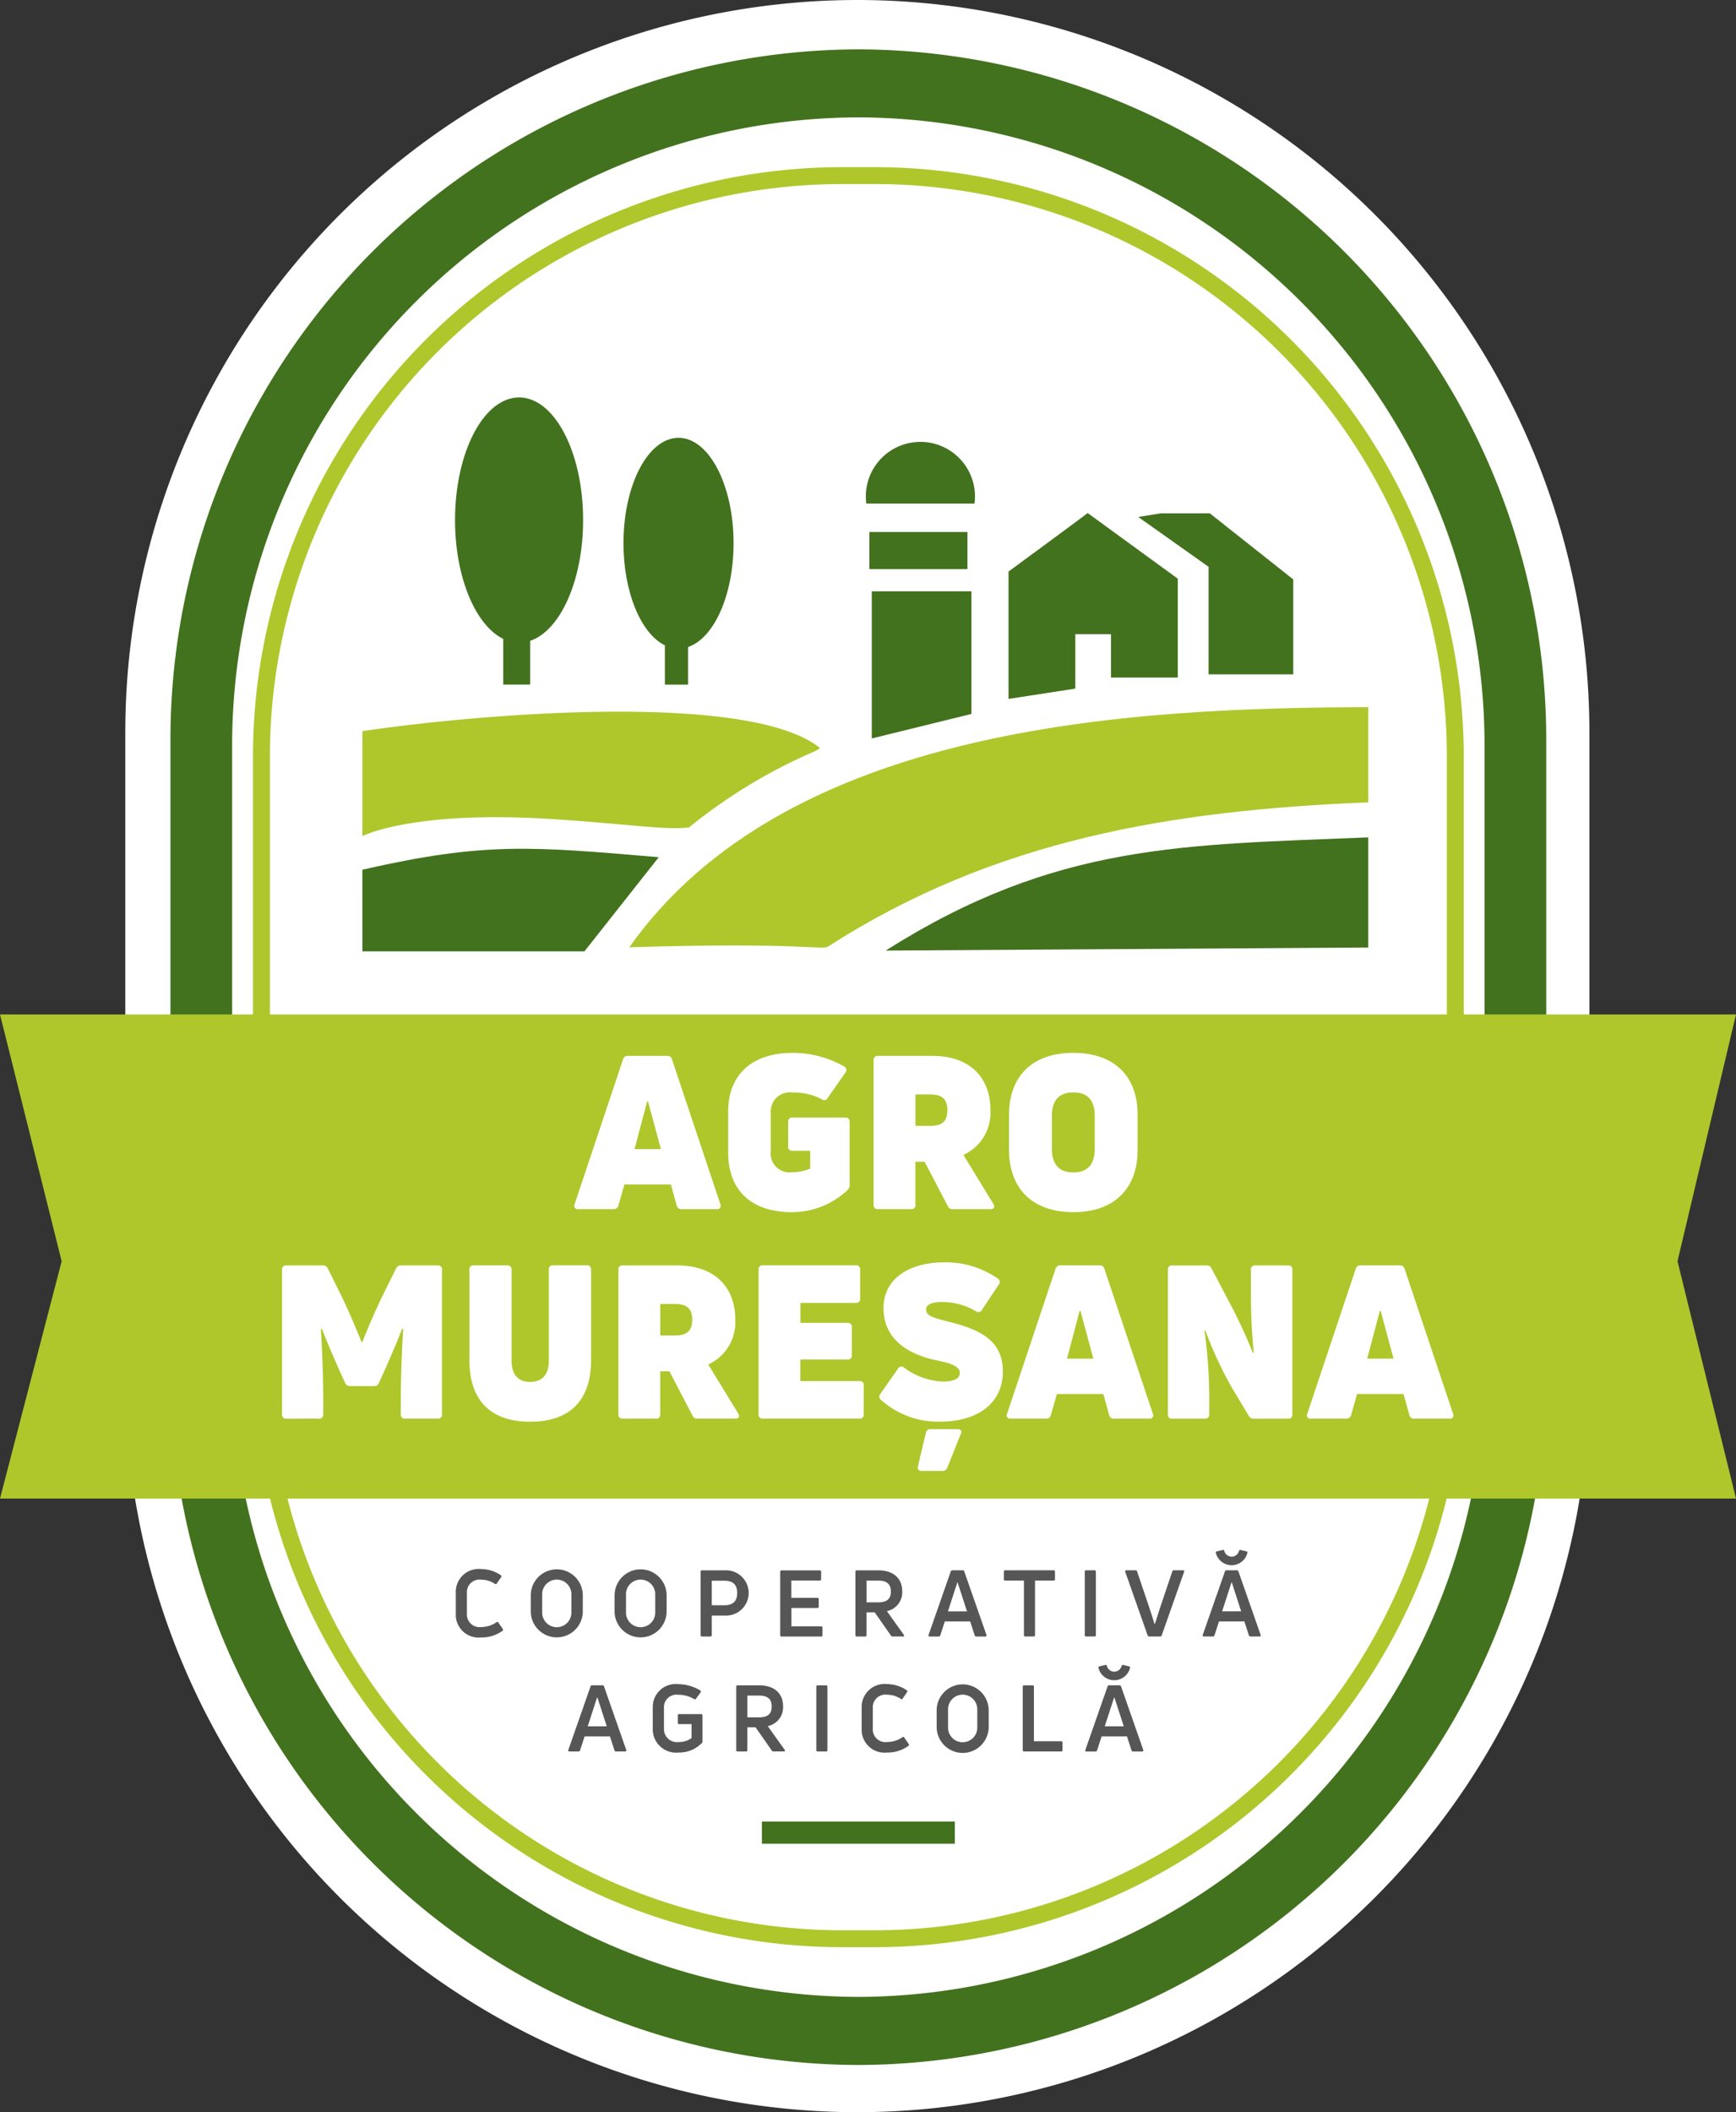 <svg xmlns="http://www.w3.org/2000/svg" width="155.8" height="189.473" viewBox="0 0 155.8 189.473">
  <rect x="0" y="0" width="155.8" height="189.473" fill="#333333" stroke="none"/>
  <g id="Group_58" data-name="Group 58" transform="translate(-795.798 287.473)">
    <path id="Path_424" data-name="Path 424" d="M94.693,0h0a65.735,65.735,0,0,1,65.7,65.7V123.77a65.735,65.735,0,0,1-65.7,65.7h0a65.735,65.735,0,0,1-65.7-65.7V65.7A65.732,65.732,0,0,1,94.693,0Z" transform="translate(778.049 -287.473)" fill="#fff"/>
    <path id="Path_425" data-name="Path 425" d="M111.286,38.67h3.191a52.891,52.891,0,0,1,52.736,52.736v54.206a52.884,52.884,0,0,1-52.736,52.732h-3.191A52.884,52.884,0,0,1,58.55,145.611V91.406A52.891,52.891,0,0,1,111.286,38.67h0Zm3.191,1.516h-3.191A51.368,51.368,0,0,0,60.07,91.4v54.206a51.368,51.368,0,0,0,51.216,51.22h3.191a51.368,51.368,0,0,0,51.22-51.22V91.4a51.368,51.368,0,0,0-51.22-51.216Z" transform="translate(759.951 -311.148)" fill="#afc72b" fill-rule="evenodd"/>
    <path id="Path_426" data-name="Path 426" d="M101.186,11.42h0a61.915,61.915,0,0,1,61.736,61.736v57.335a61.915,61.915,0,0,1-61.736,61.736h0A61.918,61.918,0,0,1,39.45,130.491V73.156A61.918,61.918,0,0,1,101.186,11.42Zm0,6.1a56.366,56.366,0,0,0-56.2,56.2v56.2a56.365,56.365,0,0,0,56.2,56.2h0a56.368,56.368,0,0,0,56.2-56.2v-56.2a56.366,56.366,0,0,0-56.2-56.2h0Z" transform="translate(771.645 -294.465)" fill="#42721d" fill-rule="evenodd"/>
    <path id="Path_427" data-name="Path 427" d="M0,234.68H155.8l-5.25,22.137,5.25,21.288H0l5.533-21.288Z" transform="translate(795.798 -431.153)" fill="#afc72b" fill-rule="evenodd"/>
    <path id="Path_435" data-name="Path 435" d="M112.063,113.775V117.7h-2.42v-4.1c-2.486-1.214-4.324-5.526-4.324-10.66,0-6.076,2.571-11,5.747-11s5.747,4.925,5.747,11c0,5.425-2.055,9.931-4.754,10.834Z" transform="translate(731.317 -343.762)" fill="#42721d" fill-rule="evenodd"/>
    <path id="Path_436" data-name="Path 436" d="M150.1,120.054v3.374h-2.078V119.9c-2.137-1.039-3.715-4.746-3.715-9.159,0-5.223,2.21-9.454,4.94-9.454s4.94,4.231,4.94,9.454c0,4.661-1.764,8.535-4.083,9.31Z" transform="translate(707.446 -349.487)" fill="#42721d" fill-rule="evenodd"/>
    <path id="Path_434" data-name="Path 434" d="M201.433,128.39h8.942v11l-8.942,2.2v-13.2h0Zm-.213-5.32h8.8V126.4h-8.8Z" transform="translate(672.604 -362.821)" fill="#42721d" fill-rule="evenodd"/>
    <path id="Path_439" data-name="Path 439" d="M205.287,102.22a4.9,4.9,0,0,1,4.9,4.9,4.96,4.96,0,0,1-.043.636h-9.71a4.889,4.889,0,0,1,4.855-5.533Z" transform="translate(673.112 -350.056)" fill="#42721d" fill-rule="evenodd"/>
    <path id="Path_437" data-name="Path 437" d="M240.526,118.68c-.427.353-7.1,5.25-7.1,5.25v11.424l5.995-.923v-4.886h3.2v3.893h5.995V124.57l-8.089-5.89Z" transform="translate(652.884 -360.133)" fill="#42721d" fill-rule="evenodd"/>
    <path id="Path_438" data-name="Path 438" d="M263.44,119.082l6.313,4.471V133.2h7.6v-8.515l-7.488-5.929h-4.4Z" transform="translate(634.51 -360.182)" fill="#42721d" fill-rule="evenodd"/>
    <path id="Path_433" data-name="Path 433" d="M83.88,175.8c.671-.322,5.343-2.3,17.228-1.516,7.069.465,9.985.993,12.083.733a48,48,0,0,1,11.4-6.879l.361-.24c-6.39-5.153-30.944-3.028-41.072-1.516V175.8Z" transform="translate(744.443 -388.269)" fill="#afc72b" fill-rule="evenodd"/>
    <path id="Path_430" data-name="Path 430" d="M83.88,205.55h19.927q3.333-4.223,6.67-8.445c-11.513-.981-15.654-1.373-26.6,1.121Z" transform="translate(744.443 -407.684)" fill="#42721d" fill-rule="evenodd"/>
    <path id="Path_431" data-name="Path 431" d="M145.64,185.136c14.08-19.877,44.779-21.494,66.323-21.536v8.535c-17.608.713-33.522,3.319-48.474,12.932C162.934,185.419,161.135,184.663,145.64,185.136Z" transform="translate(706.632 -387.635)" fill="#afc72b" fill-rule="evenodd"/>
    <path id="Path_432" data-name="Path 432" d="M204.99,203.866c15.328-9.706,26.791-9.458,43.309-10.156v9.88Z" transform="translate(670.296 -406.069)" fill="#42721d" fill-rule="evenodd"/>
    <path id="Path_428" data-name="Path 428" d="M95.025,257.578a.416.416,0,0,0,.442-.326l.539-1.885h4.172l.52,1.885a.412.412,0,0,0,.442.326h3.172a.3.3,0,0,0,.306-.442l-4.347-13a.41.41,0,0,0-.423-.306h-3.54a.414.414,0,0,0-.423.306l-4.347,13a.3.3,0,0,0,.306.442h3.172Zm3.021-9.671h.078l1.156,4.289H96.914l1.136-4.289h0Zm18,7.941a.581.581,0,0,0,.174-.442v-5.654a.344.344,0,0,0-.384-.384h-4.75a.346.346,0,0,0-.384.384v2.21a.346.346,0,0,0,.384.384h1.594v1.6a4.416,4.416,0,0,1-1.652.326,1.688,1.688,0,0,1-1.885-1.885v-3.443a1.712,1.712,0,0,1,1.962-1.826,5.359,5.359,0,0,1,2.614.6.328.328,0,0,0,.52-.1l1.6-2.288a.351.351,0,0,0-.1-.539,9.265,9.265,0,0,0-4.634-1.229c-3.672,0-5.785,1.981-5.785,5.25v3.711c0,3.346,2.059,5.328,5.712,5.328a7.282,7.282,0,0,0,5.018-2h0Zm12.827,1.729c.306,0,.4-.194.248-.461l-2.691-4.4a4.156,4.156,0,0,0,2.424-4.037c0-2.924-1.865-4.847-5.212-4.847h-4.886a.346.346,0,0,0-.384.384v12.978a.346.346,0,0,0,.384.384h2.982a.346.346,0,0,0,.384-.384v-3.866h.826l2.078,3.978a.442.442,0,0,0,.442.271Zm-5.421-10.287c1.1,0,1.539.461,1.539,1.4,0,1-.442,1.423-1.539,1.423h-1.326V247.29Zm18.613,4.96v-3.133c0-3.5-2.133-5.557-5.77-5.557s-5.77,2.059-5.77,5.557v3.133c0,3.517,2.133,5.6,5.77,5.6s5.77-2.078,5.77-5.6Zm-7.693-.1V249.21c0-1.384.636-2.1,1.923-2.1s1.923.71,1.923,2.1v2.943c0,1.4-.636,2.133-1.923,2.133s-1.923-.729-1.923-2.133Zm-65.78,24.224a.346.346,0,0,0,.384-.384v-1.4c0-1.71-.078-4.134-.213-6.251l.1-.019c.287.787,1.175,2.866,1.749,4.134l.326.71a.435.435,0,0,0,.442.287h2.152a.432.432,0,0,0,.442-.287l.326-.71c.578-1.268,1.462-3.346,1.749-4.134l.1.019c-.132,2.117-.209,4.537-.209,6.251v1.4a.346.346,0,0,0,.384.384h2.924a.344.344,0,0,0,.384-.384V263.014a.344.344,0,0,0-.384-.384H75.947a.461.461,0,0,0-.442.287L74.276,265.4c-.636,1.287-1.462,3.269-1.788,4.095h-.078c-.326-.826-1.152-2.807-1.788-4.095l-1.229-2.482a.455.455,0,0,0-.442-.287H65.664a.346.346,0,0,0-.384.384v12.978a.346.346,0,0,0,.384.384Zm24.421-5.27v-8.1a.346.346,0,0,0-.384-.384H89.608a.344.344,0,0,0-.384.384v8.174c0,1.249-.6,1.9-1.675,1.9s-1.671-.655-1.671-1.9V263.01a.346.346,0,0,0-.384-.384H82.477a.344.344,0,0,0-.384.384v8.1c0,3.614,1.885,5.537,5.46,5.537s5.46-1.923,5.46-5.537h0Zm12.959,5.27c.306,0,.4-.194.248-.461l-2.691-4.4a4.156,4.156,0,0,0,2.424-4.037c0-2.924-1.865-4.847-5.212-4.847H95.851a.346.346,0,0,0-.384.384v12.978a.346.346,0,0,0,.384.384h2.982a.346.346,0,0,0,.384-.384v-3.866h.826l2.078,3.978a.442.442,0,0,0,.442.271Zm-5.421-10.287c1.1,0,1.539.461,1.539,1.4,0,1-.442,1.423-1.539,1.423H99.221v-2.827Zm11.249,4.979h4.23a.344.344,0,0,0,.384-.384v-2.52a.346.346,0,0,0-.384-.384H111.8v-1.788h4.979a.344.344,0,0,0,.384-.384v-2.6a.346.346,0,0,0-.384-.384H108.43a.346.346,0,0,0-.384.384v12.978a.346.346,0,0,0,.384.384h8.67a.344.344,0,0,0,.384-.384v-2.6a.344.344,0,0,0-.384-.384h-5.309v-1.943h0Zm18.171,1.1c0-2.691-1.826-3.73-4.843-4.483-1.617-.4-2.04-.578-2.04-1.117,0-.365.345-.655,1.481-.655a5.954,5.954,0,0,1,2.982.826.366.366,0,0,0,.539-.116l1.52-2.288a.351.351,0,0,0-.116-.539,8.185,8.185,0,0,0-4.789-1.442c-3.04,0-5.444,1.4-5.444,4.095,0,3.308,3.04,4.362,4.925,4.731,1.059.209,1.923.5,1.923,1.1,0,.442-.423.768-1.539.768a6.211,6.211,0,0,1-3.463-1.249.346.346,0,0,0-.539.078l-1.6,2.288a.363.363,0,0,0,.078.539,7.688,7.688,0,0,0,5.212,1.943c3.847,0,5.712-1.962,5.712-4.479h0Zm-5.44,8.9a.439.439,0,0,0,.442-.271l1.249-3.114c.1-.229-.058-.365-.326-.365h-2.385a.411.411,0,0,0-.442.287l-.729,3.094c-.058.209.078.365.365.365h1.826Zm9.306-4.692a.416.416,0,0,0,.442-.326l.539-1.885h4.172l.52,1.885a.412.412,0,0,0,.442.326h3.172a.3.3,0,0,0,.306-.442l-4.347-13a.41.41,0,0,0-.423-.306h-3.54a.414.414,0,0,0-.423.306l-4.347,13a.3.3,0,0,0,.306.442h3.172Zm3.021-9.671h.078l1.156,4.289h-2.365l1.136-4.289h0Zm11.249,9.671a.346.346,0,0,0,.384-.384v-1.846a45.164,45.164,0,0,0-.423-5.654l.078-.019a33.847,33.847,0,0,0,2.365,5.1l1.52,2.536a.5.5,0,0,0,.461.271h3.075a.346.346,0,0,0,.384-.384V263.014a.346.346,0,0,0-.384-.384H152.62a.346.346,0,0,0-.384.384v2.365c0,1.578.078,3.269.248,5.076l-.078.019a45.673,45.673,0,0,0-2.171-4.653L148.7,262.9a.436.436,0,0,0-.442-.268h-3.094a.346.346,0,0,0-.384.384v12.978a.346.346,0,0,0,.384.384Zm12.672,0a.416.416,0,0,0,.442-.326l.539-1.885h4.172l.52,1.885a.412.412,0,0,0,.442.326h3.172a.3.3,0,0,0,.306-.442l-4.347-13a.41.41,0,0,0-.423-.306h-3.54a.414.414,0,0,0-.423.306l-4.347,13a.3.3,0,0,0,.306.442h3.172Zm3.021-9.671h.078l1.156,4.289h-2.365l1.136-4.289Z" transform="translate(755.831 -436.589)" fill="#fff" fill-rule="evenodd"/>
    <path id="Path_429" data-name="Path 429" d="M109.689,365.8a.12.12,0,0,0,.016-.174l-.392-.566a.1.1,0,0,0-.167-.031,2.41,2.41,0,0,1-1.377.43,1.132,1.132,0,0,1-1.28-1.194V362.4a1.128,1.128,0,0,1,1.272-1.187,2.209,2.209,0,0,1,1.237.372c.074.043.132.043.174-.035l.392-.566a.114.114,0,0,0-.023-.167,3.153,3.153,0,0,0-1.776-.558,2.059,2.059,0,0,0-2.276,2.125v1.892a2.054,2.054,0,0,0,2.292,2.117,3.163,3.163,0,0,0,1.912-.6h0Zm7.2-1.7v-1.528a2.335,2.335,0,0,0-4.669,0V364.1a2.335,2.335,0,0,0,4.669,0Zm-3.645,0v-1.52a1.312,1.312,0,1,1,2.621,0v1.52a1.312,1.312,0,1,1-2.621,0Zm11.168,0v-1.528a2.335,2.335,0,0,0-4.669,0V364.1a2.335,2.335,0,0,0,4.669,0Zm-3.645,0v-1.52a1.312,1.312,0,1,1,2.621,0v1.52a1.312,1.312,0,1,1-2.621,0Zm6.813-3.726a.109.109,0,0,0-.116.124v5.688a.109.109,0,0,0,.116.124h.764a.109.109,0,0,0,.116-.124v-1.753h1.221a2.031,2.031,0,1,0,0-4.06Zm.88,3.129v-2.2h1.105c.807,0,1.179.349,1.179,1.1s-.372,1.105-1.179,1.105Zm7.146.248h2.334a.111.111,0,0,0,.124-.124v-.663a.111.111,0,0,0-.124-.124h-2.334v-1.551h2.548a.109.109,0,0,0,.124-.116V360.5a.111.111,0,0,0-.124-.124H134.72a.109.109,0,0,0-.116.124v5.689a.109.109,0,0,0,.116.124h3.556a.111.111,0,0,0,.124-.124v-.671a.109.109,0,0,0-.124-.116h-2.664v-1.644h0Zm10.02,2.559c.089,0,.132-.058.074-.151l-1.52-2.125a1.722,1.722,0,0,0,1.377-1.768c0-1.187-.8-1.892-2.16-1.892h-1.927a.109.109,0,0,0-.116.124v5.688a.109.109,0,0,0,.116.124h.764a.109.109,0,0,0,.116-.124v-2.044h.737l1.454,2.082a.148.148,0,0,0,.14.081h.938Zm-2.226-5.014c.772,0,1.136.306,1.136.981s-.365.969-1.136.969h-1.047v-1.95Zm5.429,5.014a.149.149,0,0,0,.143-.1l.407-1.252h2.276l.407,1.252a.135.135,0,0,0,.14.1h.814c.081,0,.124-.05.1-.14l-1.993-5.7a.132.132,0,0,0-.132-.1h-.946a.132.132,0,0,0-.132.1l-1.993,5.7c-.023.093.008.14.1.14h.814Zm1.671-4.839h.031l.838,2.583h-1.71l.838-2.583h0Zm4.3-1.1a.114.114,0,0,0-.124.124v.682a.112.112,0,0,0,.124.116h1.679v4.89a.109.109,0,0,0,.116.124h.764a.109.109,0,0,0,.116-.124v-4.89h1.667a.112.112,0,0,0,.124-.116v-.682a.114.114,0,0,0-.124-.124h-4.343Zm8.135.124a.109.109,0,0,0-.116-.124h-.764a.109.109,0,0,0-.116.124v5.688a.109.109,0,0,0,.116.124h.764a.109.109,0,0,0,.116-.124v-5.688Zm5.778,5.813a.132.132,0,0,0,.132-.1l2.009-5.7c.035-.093-.008-.14-.089-.14h-.83a.135.135,0,0,0-.14.1l-1.082,3.215c-.167.508-.322,1.02-.489,1.512H168.2c-.147-.481-.314-1.02-.481-1.512l-1.086-3.215a.126.126,0,0,0-.132-.1h-.83c-.093,0-.124.05-.1.14l2.009,5.7a.151.151,0,0,0,.14.1h1Zm4.723,0a.149.149,0,0,0,.143-.1l.407-1.252h2.276l.407,1.252a.135.135,0,0,0,.14.1h.814c.081,0,.124-.05.1-.14l-1.993-5.7a.132.132,0,0,0-.132-.1h-.946a.132.132,0,0,0-.132.1l-1.993,5.7c-.023.093.008.14.1.14h.814Zm1.671-4.839h.031l.838,2.583h-1.71l.838-2.583h0Zm1.435-2.683c.008-.058-.031-.1-.1-.116l-.523-.124c-.074-.016-.116.008-.143.093a.677.677,0,0,1-1.311,0c-.023-.081-.066-.109-.14-.093l-.523.124c-.066.016-.116.058-.1.132a1.459,1.459,0,0,0,2.838-.016h0ZM116.5,376.624a.149.149,0,0,0,.143-.1l.407-1.253h2.276l.407,1.253a.135.135,0,0,0,.14.1h.814c.081,0,.124-.05.1-.14l-1.993-5.7a.132.132,0,0,0-.132-.1h-.946a.132.132,0,0,0-.132.1l-1.993,5.7c-.023.093.008.14.1.14h.814Zm1.671-4.839h.031l.838,2.582h-1.71l.838-2.582h0Zm9.415,4.075c.035-.023.043-.066.043-.132v-2.334a.109.109,0,0,0-.116-.124h-1.978a.109.109,0,0,0-.116.124v.648a.109.109,0,0,0,.116.124h1.113v1.26a1.956,1.956,0,0,1-1.163.349,1.161,1.161,0,0,1-1.311-1.187v-1.861a1.12,1.12,0,0,1,1.245-1.194,2.821,2.821,0,0,1,1.462.388c.066.035.124.035.167-.031l.415-.574a.115.115,0,0,0-.043-.174,3.869,3.869,0,0,0-1.993-.558,2.047,2.047,0,0,0-2.257,2.117v1.892a2.092,2.092,0,0,0,2.315,2.125,2.822,2.822,0,0,0,2.1-.865h0Zm7.348.764c.093,0,.132-.058.074-.151l-1.52-2.125a1.722,1.722,0,0,0,1.377-1.768c0-1.187-.8-1.892-2.16-1.892h-1.927a.109.109,0,0,0-.116.124V376.5a.109.109,0,0,0,.116.124h.764a.109.109,0,0,0,.116-.124v-2.044h.737l1.454,2.082a.148.148,0,0,0,.14.081h.938Zm-2.226-5.014c.772,0,1.136.306,1.136.981s-.365.969-1.136.969H131.66v-1.95Zm6.134-.795a.109.109,0,0,0-.116-.124h-.764a.109.109,0,0,0-.116.124V376.5a.109.109,0,0,0,.116.124h.764a.109.109,0,0,0,.116-.124v-5.689Zm7.274,5.3a.12.12,0,0,0,.016-.174l-.392-.566a.1.1,0,0,0-.167-.031,2.41,2.41,0,0,1-1.377.43,1.132,1.132,0,0,1-1.28-1.194v-1.861a1.128,1.128,0,0,1,1.272-1.187,2.209,2.209,0,0,1,1.237.372c.074.043.132.043.174-.035l.392-.566a.114.114,0,0,0-.023-.167,3.152,3.152,0,0,0-1.776-.558,2.059,2.059,0,0,0-2.276,2.125V374.6a2.054,2.054,0,0,0,2.292,2.117,3.163,3.163,0,0,0,1.912-.6h0Zm7.2-1.7V372.89a2.335,2.335,0,0,0-4.669,0v1.528a2.334,2.334,0,0,0,4.669,0Zm-3.645,0V372.9a1.312,1.312,0,1,1,2.621,0v1.52a1.312,1.312,0,1,1-2.621,0Zm10.144,2.21a.111.111,0,0,0,.124-.124v-.682a.109.109,0,0,0-.124-.116h-2.439v-4.89a.109.109,0,0,0-.116-.124h-.772a.109.109,0,0,0-.116.124V376.5a.109.109,0,0,0,.116.124h3.331Zm3.087,0a.149.149,0,0,0,.143-.1l.407-1.252h2.276l.407,1.252a.135.135,0,0,0,.14.1h.814c.081,0,.124-.05.1-.14l-1.993-5.7a.132.132,0,0,0-.132-.1h-.946a.132.132,0,0,0-.132.1l-1.993,5.7c-.023.093.008.14.1.14h.814Zm1.671-4.839h.031l.838,2.583h-1.71l.838-2.583h0Zm1.435-2.683c.008-.058-.031-.1-.1-.116l-.523-.124c-.074-.016-.116.008-.143.093a.677.677,0,0,1-1.311,0c-.023-.081-.066-.109-.14-.093l-.523.124c-.066.016-.116.058-.1.132a1.459,1.459,0,0,0,2.838-.016Z" transform="translate(731.213 -506.983)" fill="#575656" fill-rule="evenodd"/>
    <rect id="Rectangle_1788" data-name="Rectangle 1788" width="17.314" height="1.985" transform="translate(864.176 -124.073)" fill="#42721d"/>
  </g>
</svg>

